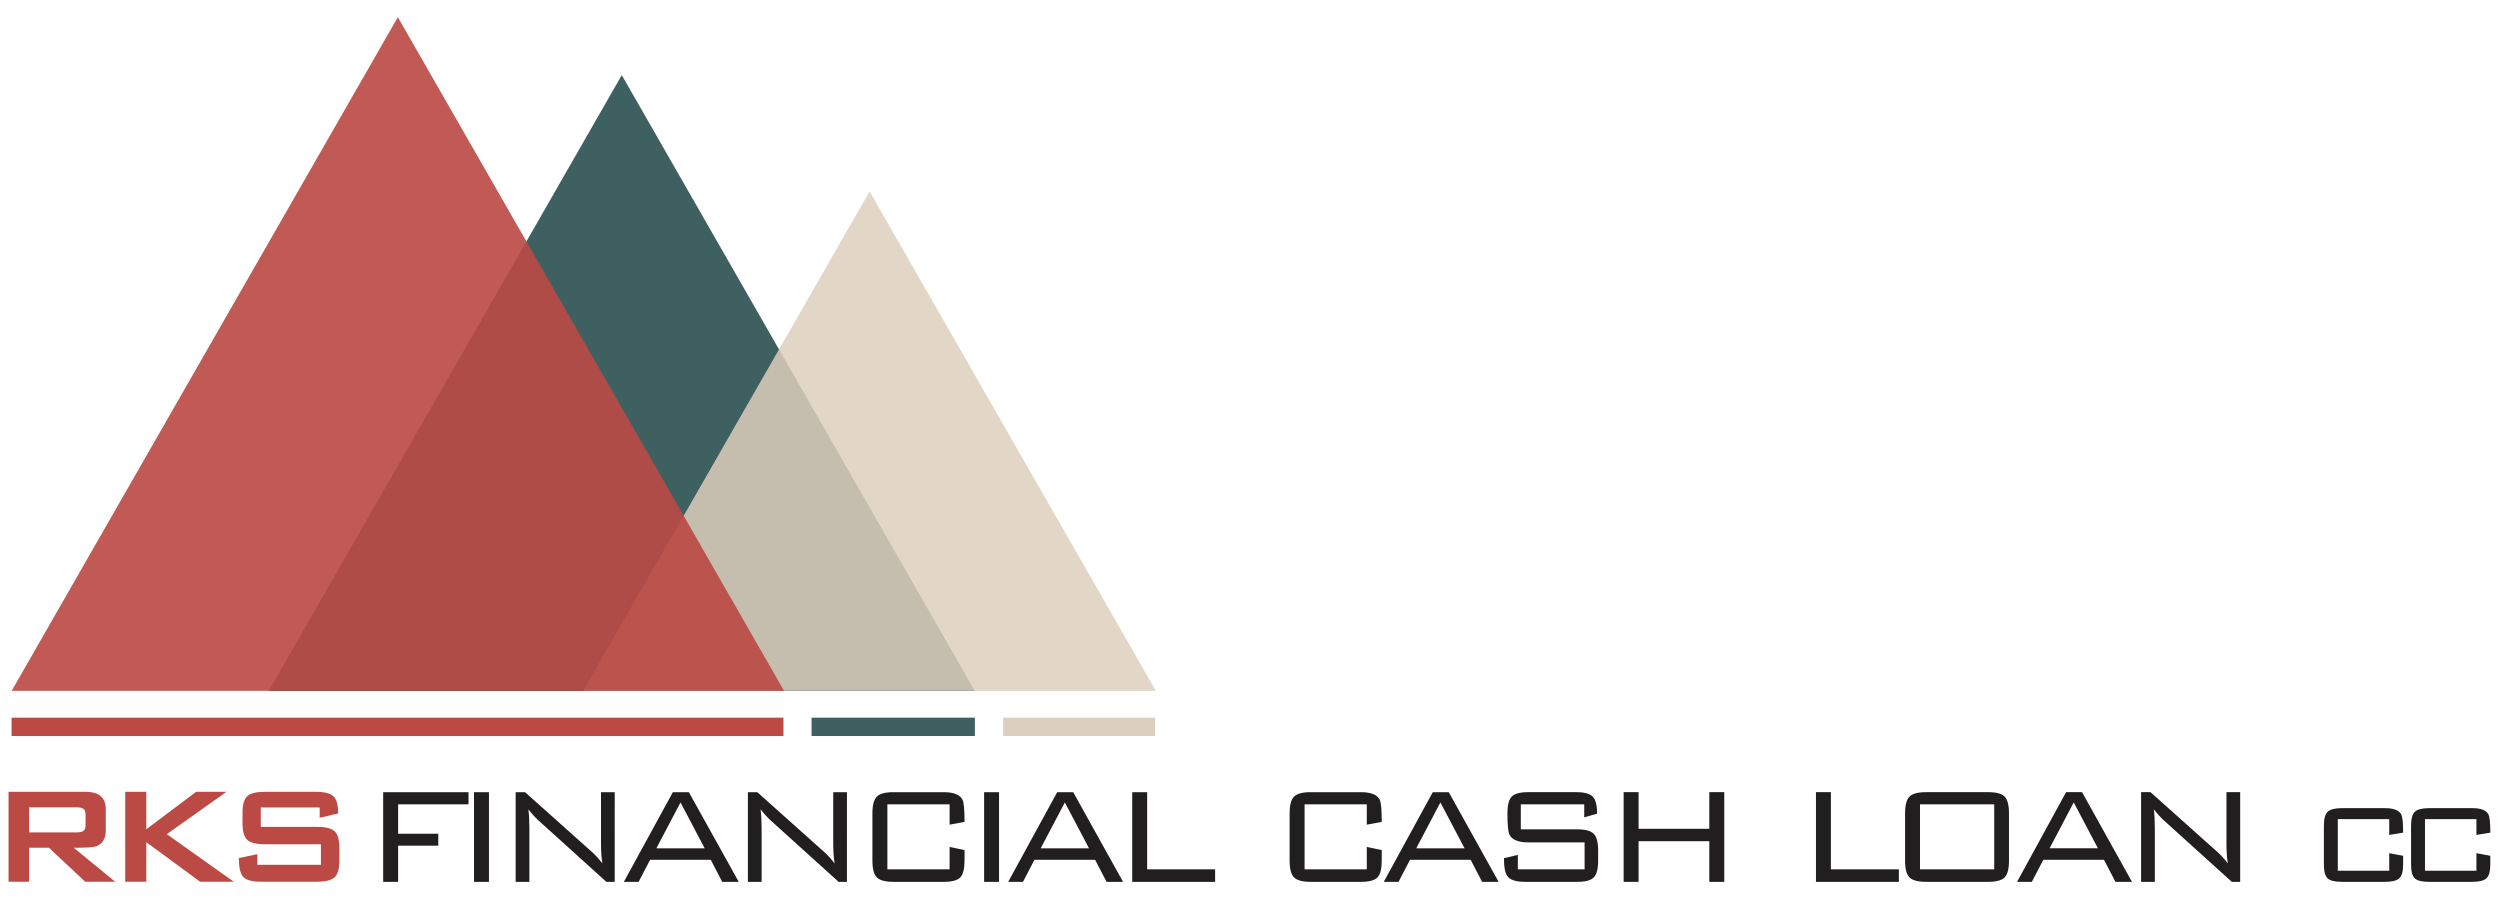 <?xml version="1.0" encoding="UTF-8" standalone="no"?>
<!-- Created with Inkscape (http://www.inkscape.org/) -->

<svg
   width="250"
   height="90"
   viewBox="0 0 66.146 23.813"
   version="1.1"
   id="svg35"
   inkscape:version="1.1.2 (0a00cf5339, 2022-02-04)"
   sodipodi:docname="logo.svg"
   xmlns:inkscape="http://www.inkscape.org/namespaces/inkscape"
   xmlns:sodipodi="http://sodipodi.sourceforge.net/DTD/sodipodi-0.dtd"
   xmlns="http://www.w3.org/2000/svg"
   xmlns:svg="http://www.w3.org/2000/svg">
  <sodipodi:namedview
     id="namedview37"
     pagecolor="#505050"
     bordercolor="#ffffff"
     borderopacity="1"
     inkscape:pageshadow="0"
     inkscape:pageopacity="0"
     inkscape:pagecheckerboard="1"
     inkscape:document-units="mm"
     showgrid="false"
     units="px"
     inkscape:zoom="2.096401"
     inkscape:cx="180.07051"
     inkscape:cy="-9.3016556"
     inkscape:window-width="1920"
     inkscape:window-height="1009"
     inkscape:window-x="0"
     inkscape:window-y="0"
     inkscape:window-maximized="1"
     inkscape:current-layer="layer1" />
  <defs
     id="defs32" />
  <g
     inkscape:label="Layer 1"
     inkscape:groupmode="layer"
     id="layer1">
    <g
       id="g116"
       transform="matrix(0.307,0,0,0.307,20.4,7.463)">
      <path
         d="M -43.294,35.247 H 17.567 L -12.864,-17.836 Z"
         style="fill:#3e6061;fill-opacity:1;fill-rule:evenodd;stroke:none;stroke-width:0.353"
         id="path12" />
      <g
         id="g14"
         transform="matrix(0.353,0,0,-0.353,-75.715,61.693)">
        <path
           d="m 168.655,74.966 h 139.798 l -69.899,121.934 z"
           style="fill:#ddcfbd;fill-opacity:0.85;fill-rule:evenodd;stroke:none"
           id="path16" />
      </g>
      <path
         d="M -65.455,37.543 H 1.072 v 1.582 h -66.527 z"
         style="fill:#bb4a44;fill-opacity:1;fill-rule:evenodd;stroke:none;stroke-width:0.353"
         id="path18" />
      <path
         d="M 17.567,37.543 H 3.494 v 1.582 H 17.567 Z"
         style="fill:#3e6061;fill-opacity:1;fill-rule:evenodd;stroke:none;stroke-width:0.353"
         id="path20" />
      <path
         d="M 33.1,37.543 H 20.002 v 1.582 h 13.098 z"
         style="fill:#ddcfbd;fill-opacity:1;fill-rule:evenodd;stroke:none;stroke-width:0.353"
         id="path22" />
      <g
         id="g24"
         transform="matrix(0.353,0,0,-0.353,-75.715,61.693)">
        <path
           d="M 29.085,74.966 H 217.666 L 123.375,239.448 Z"
           style="fill:#bb4a44;fill-opacity:0.91;fill-rule:evenodd;stroke:none"
           id="path26" />
      </g>
      <path
         d="m -56.524,51.683 h -2.583 l -3.124,-2.928 h -1.712 v 2.928 h -1.772 v -7.749 h 6.638 c 1.162,0 1.742,0.501 1.742,1.502 v 1.817 c 0,0.751 -0.3,1.216 -0.901,1.397 -0.23,0.07 -0.851,0.105 -1.862,0.105 z m -2.553,-4.866 v -0.931 c 0,-0.26 -0.075,-0.43 -0.225,-0.511 -0.11,-0.07 -0.305,-0.105 -0.586,-0.105 h -4.055 v 2.162 h 4.055 c 0.28,0 0.475,-0.035 0.586,-0.105 0.15,-0.08 0.225,-0.25 0.225,-0.511 z m 12.772,4.866 h -2.898 l -4.641,-3.409 v 3.409 h -1.817 v -7.749 h 1.817 v 3.229 l 4.295,-3.229 h 2.613 l -5.136,3.649 z m 9.104,-1.832 c 0,0.721 -0.14,1.206 -0.42,1.456 -0.28,0.251 -0.786,0.376 -1.517,0.376 h -4.791 c -0.791,0 -1.312,-0.14 -1.562,-0.42 -0.25,-0.281 -0.376,-0.821 -0.376,-1.622 l 1.592,-0.331 v 0.916 h 5.482 v -1.772 h -4.836 c -0.731,0 -1.234,-0.125 -1.509,-0.375 -0.275,-0.25 -0.413,-0.736 -0.413,-1.457 v -0.856 c 0,-0.721 0.137,-1.207 0.413,-1.457 0.275,-0.25 0.778,-0.375 1.509,-0.375 h 4.4 c 0.741,0 1.247,0.128 1.517,0.383 0.27,0.255 0.406,0.748 0.406,1.479 l -1.592,0.375 v -0.886 h -5.076 v 1.667 h 4.836 c 0.731,0 1.237,0.125 1.517,0.375 0.28,0.25 0.42,0.736 0.42,1.457 z"
         style="fill:#bb4a44;fill-opacity:1;fill-rule:nonzero;stroke:none;stroke-width:0.353"
         id="path28" />
      <path
         d="m -26.073,45.013 h -6.066 v 2.531 h 3.46 v 1.033 h -3.46 v 3.116 h -1.288 v -7.729 h 7.354 z m 1.762,6.68 h -1.288 v -7.729 h 1.288 z m 10.839,0 h -0.719 l -5.946,-5.377 c -0.19,-0.17 -0.449,-0.459 -0.779,-0.869 0.06,0.459 0.09,0.989 0.09,1.588 v 4.658 h -1.183 v -7.729 h 0.809 l 5.782,5.168 c 0.28,0.25 0.574,0.574 0.884,0.973 -0.08,-0.479 -0.12,-1.053 -0.12,-1.722 v -4.419 h 1.183 z m 10.689,0 H -4.207 l -0.988,-1.902 h -5.227 l -0.989,1.902 h -1.273 l 4.224,-7.729 h 1.378 z m -2.936,-2.891 -2.082,-3.954 -2.082,3.954 z M 6.542,51.693 H 5.824 l -5.946,-5.377 c -0.19,-0.17 -0.449,-0.459 -0.779,-0.869 0.06,0.459 0.09,0.989 0.09,1.588 v 4.658 h -1.183 v -7.729 h 0.809 l 5.782,5.168 c 0.28,0.25 0.574,0.574 0.884,0.973 -0.08,-0.479 -0.12,-1.053 -0.12,-1.722 v -4.419 h 1.183 z M 16.677,49.866 c 0,0.709 -0.122,1.191 -0.367,1.445 -0.245,0.255 -0.721,0.382 -1.43,0.382 h -4.329 c -0.699,0 -1.176,-0.127 -1.43,-0.382 -0.255,-0.255 -0.382,-0.736 -0.382,-1.445 v -4.074 c 0,-0.709 0.127,-1.191 0.382,-1.446 0.254,-0.255 0.731,-0.382 1.43,-0.382 h 4.329 c 0.879,0 1.423,0.225 1.633,0.674 0.11,0.24 0.165,0.869 0.165,1.887 l -1.288,0.24 v -1.752 h -5.362 v 5.602 h 5.362 v -1.932 l 1.288,0.27 z m 2.975,1.827 h -1.288 v -7.729 h 1.288 z m 10.689,0 h -1.423 l -0.988,-1.902 h -5.227 l -0.989,1.902 h -1.273 l 4.224,-7.729 h 1.378 z m -2.936,-2.891 -2.082,-3.954 -2.082,3.954 z m 10.869,2.891 h -7.145 v -7.729 h 1.288 v 6.65 h 5.857 z m 14.359,-1.827 c 0,0.709 -0.122,1.191 -0.367,1.445 -0.245,0.255 -0.722,0.382 -1.43,0.382 h -4.329 c -0.699,0 -1.176,-0.127 -1.43,-0.382 -0.255,-0.255 -0.382,-0.736 -0.382,-1.445 v -4.074 c 0,-0.709 0.127,-1.191 0.382,-1.446 0.255,-0.255 0.731,-0.382 1.43,-0.382 h 4.329 c 0.879,0 1.423,0.225 1.633,0.674 0.11,0.24 0.165,0.869 0.165,1.887 l -1.288,0.24 v -1.752 h -5.362 v 5.602 h 5.362 v -1.932 l 1.288,0.27 z m 10.075,1.827 H 61.285 L 60.297,49.791 h -5.227 l -0.988,1.902 h -1.273 l 4.224,-7.729 h 1.378 z m -2.936,-2.891 -2.082,-3.954 -2.082,3.954 z m 11.513,1.063 c 0,0.709 -0.125,1.191 -0.374,1.445 -0.25,0.255 -0.724,0.382 -1.423,0.382 h -4.508 c -0.759,0 -1.258,-0.155 -1.498,-0.464 -0.21,-0.26 -0.315,-0.784 -0.315,-1.573 l 1.198,-0.285 v 1.243 H 70.117 v -2.322 h -4.853 c -0.859,0 -1.398,-0.22 -1.618,-0.659 -0.12,-0.24 -0.18,-0.854 -0.18,-1.842 0,-0.709 0.125,-1.191 0.375,-1.446 0.25,-0.255 0.724,-0.382 1.423,-0.382 h 4.119 c 0.709,0 1.188,0.13 1.438,0.389 0.25,0.26 0.374,0.749 0.374,1.468 l -1.108,0.315 v -1.123 h -5.467 v 2.157 h 4.868 c 0.699,0 1.173,0.13 1.423,0.39 0.25,0.26 0.374,0.739 0.374,1.438 z m 10.869,1.827 h -1.288 v -3.505 h -6.096 v 3.505 h -1.288 v -7.729 h 1.288 v 3.16 h 6.096 v -3.16 h 1.288 z m 15.048,0 h -7.145 v -7.729 h 1.288 v 6.65 h 5.857 z m 9.491,-1.827 c 0,0.709 -0.125,1.191 -0.374,1.445 -0.25,0.255 -0.724,0.382 -1.423,0.382 h -5.347 c -0.699,0 -1.176,-0.127 -1.43,-0.382 -0.255,-0.255 -0.382,-0.736 -0.382,-1.445 v -4.074 c 0,-0.709 0.127,-1.191 0.382,-1.446 0.254,-0.255 0.731,-0.382 1.43,-0.382 h 5.347 c 0.699,0 1.173,0.127 1.423,0.382 0.249,0.255 0.374,0.736 0.374,1.446 z m -1.273,0.749 v -5.602 h -6.396 v 5.602 z m 11.872,1.078 h -1.423 l -0.989,-1.902 h -5.228 l -0.989,1.902 h -1.273 l 4.224,-7.729 h 1.378 z m -2.936,-2.891 -2.082,-3.954 -2.082,3.954 z m 12.262,2.891 h -0.719 l -5.946,-5.377 c -0.19,-0.17 -0.449,-0.459 -0.779,-0.869 0.06,0.459 0.09,0.989 0.09,1.588 v 4.658 h -1.183 v -7.729 h 0.809 l 5.782,5.168 c 0.28,0.25 0.574,0.574 0.884,0.973 -0.08,-0.479 -0.12,-1.053 -0.12,-1.722 v -4.419 h 1.183 z m 14.044,-1.498 c 0,0.589 -0.11,0.986 -0.329,1.191 -0.22,0.205 -0.629,0.307 -1.228,0.307 h -3.729 c -0.599,0 -1.006,-0.1 -1.221,-0.3 -0.215,-0.2 -0.322,-0.599 -0.322,-1.198 v -3.34 c 0,-0.589 0.107,-0.989 0.322,-1.198 0.215,-0.21 0.622,-0.315 1.221,-0.315 h 3.729 c 0.739,0 1.203,0.18 1.393,0.539 0.11,0.21 0.165,0.734 0.165,1.573 l -1.198,0.195 v -1.363 h -4.434 v 4.449 h 4.434 V 49.222 l 1.198,0.225 z m 7.514,0 c 0,0.589 -0.11,0.986 -0.329,1.191 -0.22,0.205 -0.629,0.307 -1.228,0.307 h -3.73 c -0.599,0 -1.006,-0.1 -1.221,-0.3 -0.215,-0.2 -0.322,-0.599 -0.322,-1.198 v -3.34 c 0,-0.589 0.107,-0.989 0.322,-1.198 0.215,-0.21 0.622,-0.315 1.221,-0.315 h 3.73 c 0.739,0 1.203,0.18 1.393,0.539 0.11,0.21 0.165,0.734 0.165,1.573 l -1.198,0.195 v -1.363 h -4.434 v 4.449 h 4.434 V 49.222 l 1.198,0.225 z"
         style="fill:#201e1e;fill-opacity:1;fill-rule:nonzero;stroke:none;stroke-width:0.353"
         id="path30" />
    </g>
  </g>
</svg>
